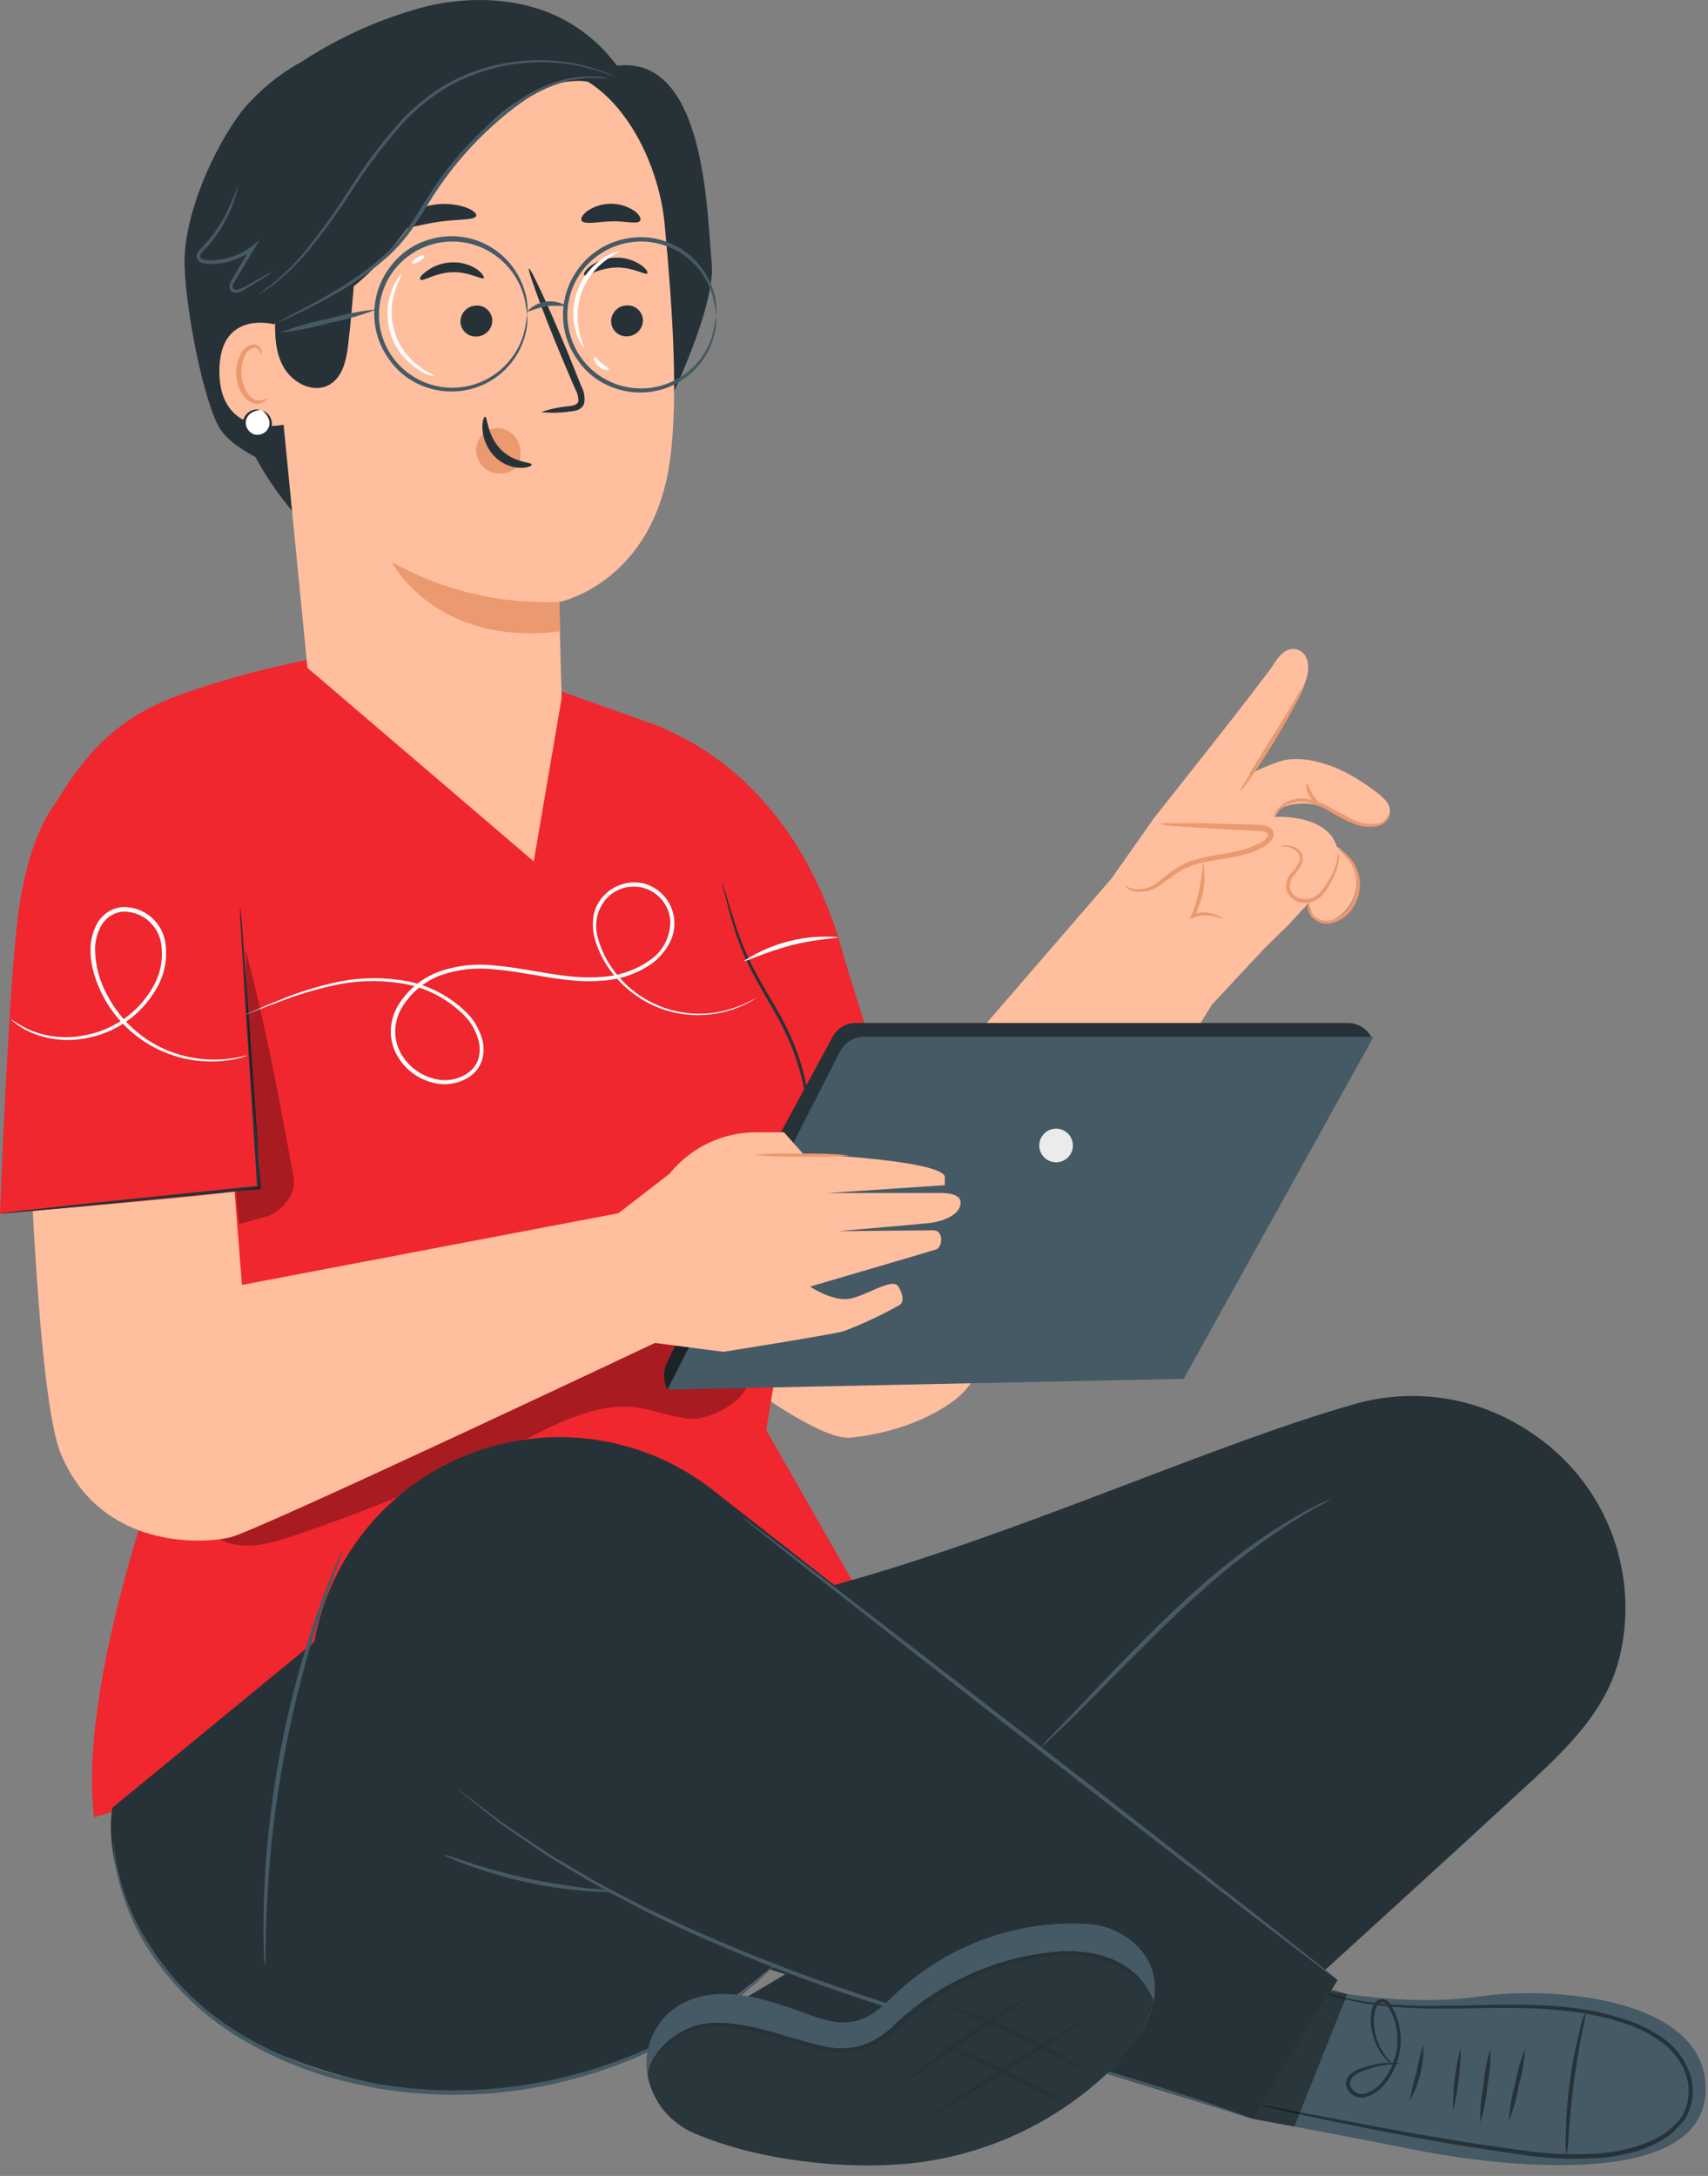 <svg width="106" height="135" viewBox="0 0 106 135" fill="none" xmlns="http://www.w3.org/2000/svg">
<rect x="0" y="0" width="106" height="135" fill="#808080" stroke="none"/>
<path d="M78.438 58.873L75.222 62.318C75.222 62.318 61.492 84.589 59.837 86.332C58.793 87.434 56.183 88.864 52.779 89.193C50.842 89.381 45.742 85.471 45.742 85.471L50.205 71.757L55.28 70.363L68.994 54.487L78.438 58.873Z" fill="#FFBE9D"/>
<path d="M75.864 61.593C77.007 60.219 79.952 57.39 79.952 57.39L81.189 56.054C81.245 56.162 81.29 56.276 81.325 56.393C81.377 56.619 81.487 56.827 81.643 56.998C81.823 57.123 82.037 57.191 82.256 57.191C82.476 57.191 82.69 57.123 82.87 56.998C83.261 56.775 83.587 56.453 83.817 56.066C84.047 55.679 84.173 55.239 84.183 54.788C84.192 54.338 84.085 53.892 83.871 53.496C83.658 53.099 83.345 52.765 82.964 52.525C82.892 52.282 82.775 52.055 82.619 51.856C81.575 50.504 79.095 50.682 79.095 50.682L79.466 50.16C79.466 50.16 81.147 49.115 83.951 50.885C84.367 51.157 84.868 51.266 85.36 51.193C85.511 51.176 85.657 51.126 85.787 51.047C85.917 50.967 86.028 50.861 86.112 50.734C86.519 50.04 86.138 49.57 84.405 48.437C82.671 47.304 80.625 46.787 79.325 47.273C78.716 47.481 78.123 47.732 77.55 48.025C77.55 48.025 80.609 43.091 80.792 42.767C81.314 41.843 81.34 40.831 80.755 40.423C80.38 40.157 79.712 40.105 79.075 41.165C78.516 42.078 71.625 50.744 71.625 50.744L68.801 54.759L75.864 61.593Z" fill="#FFBE9D"/>
<path d="M69.829 54.915C70.073 55.115 70.374 55.232 70.689 55.252C71.003 55.272 71.316 55.192 71.583 55.025C72.147 54.738 72.591 54.268 73.149 53.939C74.763 52.953 76.96 53.354 78.521 52.295C78.74 52.148 78.96 51.898 78.861 51.653C78.761 51.407 78.474 51.381 78.234 51.376L71.969 51.115" fill="#FFBE9D"/>
<path d="M71.969 51.115C72.193 51.074 72.421 51.059 72.648 51.073C73.082 51.073 73.692 51.073 74.491 51.073L77.221 51.146L78.01 51.172C78.332 51.136 78.656 51.226 78.913 51.423C78.983 51.503 79.027 51.602 79.039 51.707C79.051 51.813 79.031 51.919 78.981 52.013C78.897 52.164 78.781 52.294 78.641 52.394C78.385 52.566 78.112 52.711 77.827 52.827C76.668 53.271 75.514 53.292 74.538 53.537C74.074 53.644 73.629 53.82 73.217 54.059C72.841 54.279 72.518 54.581 72.173 54.785C71.931 54.998 71.645 55.155 71.336 55.245C71.026 55.336 70.701 55.357 70.382 55.307C69.923 55.187 69.793 54.931 69.808 54.931C69.993 55.046 70.196 55.128 70.409 55.171C70.702 55.193 70.997 55.154 71.275 55.056C71.553 54.958 71.807 54.804 72.022 54.602C72.356 54.323 72.704 54.062 73.066 53.819C73.497 53.56 73.965 53.37 74.454 53.255C75.499 52.984 76.626 52.947 77.691 52.53C77.952 52.428 78.2 52.299 78.433 52.143C78.641 51.997 78.756 51.783 78.652 51.689C78.547 51.595 78.265 51.559 77.999 51.548L77.211 51.512L74.481 51.36C73.703 51.313 73.076 51.266 72.643 51.23C72.414 51.222 72.188 51.184 71.969 51.115Z" fill="#EB996E"/>
<path d="M79.017 50.666C79.26 50.351 79.57 50.094 79.925 49.914C80.322 49.735 80.765 49.691 81.189 49.789C81.704 49.919 82.195 50.129 82.645 50.41C83.111 50.706 83.606 50.951 84.123 51.141C84.557 51.299 85.025 51.339 85.48 51.256C85.636 51.224 85.782 51.156 85.908 51.058C86.034 50.96 86.136 50.835 86.206 50.692C86.26 50.592 86.284 50.477 86.274 50.363C86.274 50.363 86.227 50.473 86.122 50.65C86.048 50.77 85.949 50.871 85.832 50.949C85.715 51.026 85.582 51.078 85.444 51.099C85.019 51.15 84.589 51.097 84.191 50.943C83.694 50.741 83.215 50.496 82.76 50.212C82.288 49.92 81.771 49.707 81.231 49.58C80.775 49.481 80.299 49.538 79.879 49.742C79.601 49.881 79.362 50.087 79.184 50.342C79.102 50.434 79.044 50.546 79.017 50.666Z" fill="#EB996E"/>
<path d="M80.99 42.407C80.761 42.718 80.555 43.047 80.374 43.389L78.96 45.774L77.503 48.145C77.28 48.458 77.086 48.792 76.924 49.142C77.196 48.863 77.436 48.555 77.639 48.223C78.051 47.638 78.594 46.813 79.153 45.884C79.711 44.955 80.197 44.088 80.521 43.456C80.715 43.125 80.873 42.773 80.99 42.407Z" fill="#EB996E"/>
<path d="M79.461 52.467C79.576 52.504 79.695 52.525 79.816 52.53C79.969 52.541 80.119 52.585 80.254 52.659C80.389 52.733 80.506 52.835 80.599 52.958C80.648 53.045 80.674 53.143 80.674 53.242C80.674 53.342 80.648 53.44 80.599 53.527C80.48 53.749 80.333 53.954 80.16 54.138C79.945 54.37 79.819 54.672 79.805 54.989C79.822 55.161 79.877 55.327 79.968 55.475C80.058 55.622 80.181 55.747 80.328 55.84C80.474 55.927 80.636 55.984 80.804 56.008C80.973 56.031 81.145 56.02 81.309 55.975C81.613 55.901 81.887 55.737 82.097 55.505C82.41 55.119 82.664 54.688 82.849 54.226C82.982 53.918 83.065 53.59 83.094 53.255C83.111 53.132 83.091 53.007 83.037 52.895C83.02 53.013 83.01 53.131 83.006 53.25C82.945 53.567 82.842 53.875 82.698 54.164C82.5 54.596 82.245 55 81.941 55.364C81.758 55.569 81.514 55.707 81.245 55.758C80.975 55.809 80.697 55.77 80.453 55.646C80.336 55.574 80.239 55.475 80.167 55.358C80.095 55.241 80.052 55.109 80.04 54.973C80.051 54.711 80.154 54.461 80.333 54.268C80.51 54.066 80.661 53.841 80.782 53.6C80.837 53.484 80.861 53.356 80.853 53.228C80.845 53.1 80.804 52.977 80.735 52.869C80.626 52.731 80.487 52.621 80.329 52.547C80.17 52.472 79.996 52.436 79.821 52.441C79.701 52.425 79.578 52.434 79.461 52.467Z" fill="#EB996E"/>
<path d="M81.319 55.777C81.319 55.777 81.22 55.855 81.178 56.069C81.152 56.224 81.162 56.382 81.208 56.532C81.254 56.682 81.335 56.818 81.445 56.931C81.613 57.092 81.82 57.206 82.046 57.263C82.273 57.32 82.51 57.317 82.734 57.254C83.273 57.093 83.731 56.733 84.013 56.247C84.297 55.776 84.43 55.229 84.394 54.681C84.355 54.232 84.198 53.802 83.94 53.433C83.77 53.187 83.556 52.974 83.308 52.806C83.131 52.691 83.021 52.655 83.011 52.665C83.314 52.912 83.582 53.2 83.804 53.522C84.028 53.874 84.157 54.279 84.18 54.696C84.209 55.204 84.082 55.709 83.815 56.142C83.564 56.581 83.158 56.911 82.677 57.066C82.486 57.125 82.283 57.135 82.088 57.094C81.892 57.053 81.71 56.962 81.559 56.831C81.461 56.737 81.383 56.622 81.333 56.495C81.282 56.368 81.26 56.232 81.267 56.095C81.278 55.886 81.34 55.782 81.319 55.777Z" fill="#EB996E"/>
<path d="M75.89 57.009C75.89 57.009 75.744 56.847 75.41 56.727C74.953 56.571 74.457 56.571 74 56.727L74.136 56.878C74.246 56.64 74.344 56.396 74.428 56.147C74.754 55.29 74.837 54.36 74.668 53.459C74.606 54.343 74.452 55.217 74.209 56.069C74.126 56.325 74.032 56.56 73.938 56.779L73.828 57.019L74.073 56.931C74.49 56.777 74.942 56.752 75.373 56.857C75.697 56.936 75.874 57.035 75.89 57.009Z" fill="#EB996E"/>
<path d="M81.116 48.63C81.058 48.63 81.032 49.095 81.356 49.549C81.68 50.003 82.123 50.133 82.139 50.071C82.155 50.008 81.815 49.805 81.544 49.408C81.272 49.011 81.189 48.62 81.116 48.63Z" fill="#EB996E"/>
<path d="M53.296 98.788L47.553 88.723L49.887 74.55C51.302 69.868 50.972 64.833 48.958 60.376L41.085 45.122L34.058 42.621L19.222 40.914C16.661 41.408 14.139 42.081 11.673 42.929C7.57 44.292 5.476 46.406 3.263 50.123L11.062 87.825C11.062 87.825 4.725 103.68 5.842 112.743L53.296 98.788Z" fill="#F0272E"/>
<path d="M39.78 44.725C39.78 44.725 49.005 46.766 52.367 59.342L56.506 72.759L48.937 73.224L39.78 44.725Z" fill="#F0272E"/>
<path d="M49.621 73.657C49.658 73.599 49.687 73.536 49.704 73.469C49.751 73.344 49.829 73.161 49.908 72.916C50.113 72.223 50.242 71.511 50.294 70.791C50.415 68.406 49.928 66.029 48.879 63.884C48.577 63.253 48.242 62.657 47.903 62.099C47.564 61.54 47.251 60.992 46.969 60.465C46.456 59.536 46.031 58.56 45.7 57.552C45.413 56.69 45.209 55.986 45.058 55.5C44.99 55.276 44.933 55.088 44.886 54.942C44.869 54.875 44.844 54.81 44.813 54.748C44.816 54.818 44.828 54.886 44.849 54.952L44.99 55.521C45.115 56.012 45.303 56.727 45.569 57.609C45.887 58.632 46.303 59.622 46.812 60.564C47.094 61.086 47.412 61.645 47.741 62.209C48.07 62.772 48.404 63.357 48.702 63.983C49.74 66.108 50.242 68.454 50.163 70.817C50.12 71.531 50.01 72.238 49.835 72.931C49.752 73.17 49.68 73.412 49.621 73.657Z" fill="#263238"/>
<path d="M47.386 72.237L51.678 64.317C51.816 64.059 52.023 63.844 52.275 63.694C52.527 63.544 52.815 63.466 53.108 63.467H83.658C83.954 63.466 84.245 63.547 84.499 63.7C84.753 63.852 84.96 64.071 85.099 64.333L54.82 84.693L41.425 86.228C41.287 85.957 41.215 85.657 41.215 85.353C41.215 85.049 41.287 84.75 41.425 84.479L47.386 72.237Z" fill="#263238"/>
<g opacity="0.3">
<path d="M15.082 90.342C20.449 88.003 26.614 87.663 31.662 84.698C33.589 83.56 35.316 82.088 37.269 81.013C39.221 79.937 41.639 79.358 43.721 80.183C45.804 81.007 47.376 84.129 46.3 86.092C45.888 87.136 43.915 88.118 42.792 88.019C41.67 87.919 40.615 87.465 39.498 87.319C37.107 87.016 34.8 88.201 32.649 89.277C27.997 91.599 23.192 93.599 18.267 95.264C17.118 95.651 15.907 96.027 14.706 95.849C13.505 95.672 12.325 94.763 12.247 93.552C12.148 92.028 13.683 90.952 15.082 90.342Z" fill="black"/>
</g>
<path d="M41.419 86.212L52.132 65.236C52.272 64.962 52.485 64.732 52.747 64.57C53.01 64.409 53.312 64.324 53.62 64.323H85.245L73.463 85.544L41.419 86.212Z" fill="#455A64"/>
<path d="M66.206 71.872C66.046 72.004 65.85 72.086 65.642 72.106C65.435 72.127 65.227 72.085 65.044 71.986C64.861 71.887 64.711 71.735 64.615 71.551C64.519 71.367 64.48 71.157 64.503 70.951C64.526 70.744 64.611 70.549 64.745 70.39C64.88 70.232 65.059 70.117 65.26 70.061C65.46 70.006 65.673 70.011 65.87 70.077C66.068 70.142 66.241 70.266 66.368 70.431C66.533 70.645 66.608 70.915 66.578 71.184C66.548 71.453 66.414 71.699 66.206 71.872Z" fill="#EBEBEB"/>
<path d="M38.381 75.27L41.56 72.811C42.206 72.011 43.022 71.365 43.95 70.921C44.878 70.478 45.893 70.248 46.922 70.248H48.655L49.84 71.579C49.84 71.579 58.323 71.95 58.636 72.994V73.333V73.532L51.375 74.017C51.375 74.017 57.55 74.017 57.921 74.017C58.292 74.017 59.644 73.913 59.618 74.638C59.592 75.234 58.887 75.683 57.822 75.86C57.383 75.923 52.032 76.382 52.032 76.382L57.921 76.33C58.584 76.33 58.501 77.374 58.104 77.515C57.796 77.619 50.273 79.822 50.273 79.822C50.273 79.822 51.542 80.673 52.575 80.595C53.609 80.517 55.384 79.191 55.755 79.822C56.125 80.454 56.047 80.82 55.828 80.966C54.71 81.592 53.548 82.137 52.351 82.594C51.542 82.814 44.901 83.868 44.901 83.868L39.394 83.158L38.381 75.27Z" fill="#FFBE9D"/>
<path d="M52.727 71.678C51.738 71.584 50.744 71.549 49.751 71.574C48.757 71.536 47.761 71.561 46.77 71.647C47.761 71.749 48.756 71.785 49.751 71.757C50.744 71.794 51.738 71.768 52.727 71.678Z" fill="#EB996E"/>
<path d="M38.381 75.27L15.019 79.718L12.675 50.342C12.675 50.342 8.974 45.122 5.638 48.74C2.302 52.357 1.159 58.069 1.373 60.225C1.587 62.381 2.01 85.941 3.774 90.19C6.233 96.126 12.54 95.807 14.304 95.374C16.069 94.941 41.195 83.059 41.195 83.059L38.381 75.27Z" fill="#FFBE9D"/>
<path d="M13.537 50.191C14.356 56.826 15.975 66.975 16.063 73.683C16.063 73.954 0 75.296 0 75.296C0 75.296 0.522 61.352 1.128 56.753C1.817 51.532 3.513 49.752 3.513 49.752L8.41 45.894L13.537 50.191Z" fill="#F0272E"/>
<path d="M0 75.27H0.324L1.258 75.197L4.688 74.884L16.079 73.772H16.183V73.667C16.183 73.464 16.157 73.239 16.142 73.02C15.818 68.4 15.521 64.218 15.306 61.164C15.192 59.666 15.098 58.444 15.03 57.578C14.993 57.166 14.967 56.842 14.946 56.602C14.941 56.487 14.925 56.374 14.899 56.262C14.892 56.375 14.892 56.489 14.899 56.602C14.899 56.847 14.899 57.171 14.946 57.583C14.998 58.45 15.066 59.671 15.155 61.175C15.353 64.229 15.625 68.41 15.922 73.031C15.922 73.255 15.954 73.48 15.969 73.683L16.063 73.568L4.683 74.743L1.258 75.124L0.329 75.239C0.219 75.24 0.109 75.251 0 75.27Z" fill="#263238"/>
<path d="M52.017 58.142C52.017 58.225 50.654 58.236 49.041 58.664C47.428 59.092 46.217 59.708 46.175 59.614C47.906 58.49 49.96 57.972 52.017 58.142Z" fill="white"/>
<path d="M15.317 65.492C15.212 65.538 15.104 65.576 14.993 65.607C14.678 65.695 14.357 65.759 14.033 65.8C12.259 66.018 10.465 65.602 8.969 64.626C7.472 63.649 6.368 62.176 5.852 60.465C5.688 59.94 5.61 59.391 5.622 58.841C5.627 58.257 5.791 57.684 6.098 57.186C6.263 56.927 6.486 56.71 6.75 56.551C7.014 56.393 7.31 56.298 7.617 56.273C8.219 56.258 8.809 56.452 9.284 56.822C9.76 57.192 10.093 57.716 10.227 58.303C10.44 59.383 10.232 60.504 9.647 61.436C9.182 62.217 8.552 62.888 7.802 63.402C7.053 63.917 6.2 64.263 5.304 64.417C4.1 64.651 2.853 64.495 1.744 63.973C1.449 63.826 1.17 63.651 0.908 63.451C0.815 63.386 0.73 63.309 0.658 63.221C1.019 63.467 1.398 63.687 1.791 63.879C2.888 64.349 4.104 64.471 5.273 64.229C6.138 64.071 6.958 63.729 7.679 63.225C8.4 62.721 9.003 62.069 9.449 61.31C9.984 60.434 10.17 59.389 9.971 58.382C9.85 57.858 9.553 57.392 9.131 57.059C8.709 56.727 8.185 56.549 7.648 56.555C7.383 56.576 7.126 56.658 6.898 56.795C6.67 56.932 6.476 57.119 6.332 57.343C6.055 57.8 5.905 58.322 5.899 58.857C5.906 59.889 6.178 60.903 6.687 61.801C7.52 63.363 8.883 64.578 10.53 65.226C11.643 65.655 12.84 65.819 14.027 65.706C14.889 65.617 15.312 65.45 15.317 65.492Z" fill="white"/>
<path d="M47.016 61.859C46.83 61.993 46.635 62.114 46.431 62.219C45.847 62.524 45.22 62.741 44.572 62.861C43.531 63.057 42.459 63.007 41.44 62.715C40.1 62.313 38.914 61.512 38.042 60.418C37.529 59.786 37.15 59.059 36.924 58.277C36.803 57.855 36.766 57.414 36.815 56.977C36.864 56.518 37.045 56.083 37.337 55.725C37.643 55.343 38.05 55.055 38.511 54.894C38.972 54.732 39.47 54.704 39.947 54.811C40.327 54.913 40.679 55.1 40.975 55.359C41.272 55.618 41.504 55.941 41.656 56.305C41.807 56.668 41.873 57.061 41.848 57.454C41.824 57.847 41.709 58.228 41.513 58.57C41.253 59.038 40.897 59.447 40.469 59.77C39.561 60.404 38.495 60.775 37.389 60.841C35.149 61.044 32.925 60.319 30.634 60.136C29.51 60.009 28.373 60.141 27.308 60.522C26.282 60.914 25.424 61.653 24.886 62.61C24.636 63.071 24.512 63.59 24.526 64.114C24.551 64.624 24.713 65.118 24.996 65.544C25.267 65.96 25.631 66.309 26.058 66.563C26.485 66.817 26.964 66.971 27.46 67.011C28.405 67.069 29.428 66.573 29.689 65.691C29.811 65.26 29.796 64.802 29.647 64.38C29.509 63.96 29.297 63.567 29.021 63.221C27.911 61.997 26.404 61.205 24.766 60.987C23.418 60.786 22.045 60.836 20.715 61.133C19.705 61.351 18.713 61.641 17.744 62C16.946 62.292 16.335 62.522 15.917 62.699L15.437 62.882C15.385 62.907 15.331 62.926 15.275 62.939C15.275 62.939 15.322 62.908 15.427 62.856L15.896 62.647C16.303 62.469 16.94 62.209 17.708 61.9C18.675 61.52 19.67 61.213 20.683 60.982C22.032 60.668 23.426 60.606 24.797 60.799C26.489 61.013 28.049 61.821 29.198 63.08C29.492 63.447 29.72 63.862 29.872 64.307C30.036 64.776 30.052 65.285 29.919 65.764C29.758 66.26 29.409 66.674 28.948 66.917C28.489 67.168 27.971 67.287 27.449 67.262C26.913 67.223 26.394 67.062 25.93 66.79C25.467 66.519 25.072 66.144 24.776 65.696C24.464 65.23 24.284 64.689 24.254 64.13C24.236 63.56 24.369 62.996 24.641 62.496C25.211 61.49 26.113 60.715 27.193 60.303C28.297 59.904 29.478 59.765 30.644 59.896C32.983 60.089 35.186 60.804 37.358 60.606C38.414 60.547 39.433 60.197 40.302 59.593C40.717 59.322 41.054 58.949 41.281 58.508C41.508 58.068 41.617 57.577 41.597 57.082C41.556 56.624 41.378 56.19 41.086 55.835C40.794 55.481 40.402 55.222 39.961 55.094C39.519 54.966 39.05 54.974 38.613 55.118C38.177 55.261 37.794 55.532 37.514 55.897C37.266 56.23 37.1 56.619 37.032 57.029C36.964 57.44 36.995 57.861 37.123 58.257C37.338 59.016 37.702 59.726 38.193 60.345C38.927 61.289 39.904 62.017 41.019 62.449C42.135 62.881 43.347 63.002 44.525 62.798C45.404 62.635 46.248 62.316 47.016 61.859Z" fill="white"/>
<g opacity="0.3">
<path d="M14.837 75.938C14.837 75.938 15.954 75.646 16.643 75.442C17.02 75.292 17.357 75.058 17.629 74.756C17.901 74.454 18.099 74.094 18.209 73.704C18.259 73.375 18.243 73.04 18.162 72.717C17.316 68.108 16.465 63.487 15.249 58.961C15.279 63.307 15.563 67.648 16.1 71.96C16.138 72.525 16.138 73.092 16.1 73.657L14.638 73.907L14.837 75.938Z" fill="black"/>
</g>
<path d="M82.014 123.434C82.014 123.434 87.192 124.557 91.818 123.862C96.151 123.21 105.856 123.862 105.856 129.605C105.856 135.974 92.909 134.397 87.861 133.39C82.812 132.382 77.78 131.463 77.78 131.463L82.014 123.434Z" fill="#455A64"/>
<path d="M93.64 131.599C93.924 130.883 94.132 130.14 94.261 129.38C94.472 128.64 94.602 127.878 94.647 127.109C94.357 127.824 94.147 128.568 94.021 129.328C93.812 130.069 93.685 130.831 93.64 131.599Z" fill="#263238"/>
<path d="M91.87 131.683C92.098 130.942 92.245 130.179 92.308 129.406C92.453 128.648 92.518 127.876 92.502 127.104C92.274 127.843 92.127 128.605 92.063 129.375C91.918 130.135 91.853 130.909 91.87 131.683Z" fill="#263238"/>
<path d="M90.168 131.014C90.488 129.706 90.649 128.363 90.648 127.016C90.322 128.323 90.16 129.667 90.168 131.014Z" fill="#263238"/>
<path d="M87.485 130.346C88.085 129.271 88.38 128.053 88.341 126.822C88.158 127.398 88.015 127.986 87.913 128.582C87.732 129.16 87.589 129.749 87.485 130.346Z" fill="#263238"/>
<path d="M86.931 128.018C86.708 127.973 86.48 127.959 86.253 127.976C85.632 127.994 85.018 128.114 84.436 128.331C84.232 128.4 84.042 128.502 83.872 128.634C83.772 128.707 83.69 128.801 83.629 128.909C83.569 129.017 83.533 129.137 83.522 129.26C83.535 129.397 83.576 129.53 83.644 129.65C83.712 129.77 83.804 129.874 83.915 129.955C84.027 130.036 84.154 130.092 84.289 130.12C84.424 130.148 84.563 130.147 84.697 130.116C85.248 129.965 85.727 129.623 86.049 129.151C86.585 128.456 86.891 127.612 86.925 126.736C86.96 125.859 86.721 124.994 86.242 124.259C86.143 124.141 86.007 124.06 85.856 124.029C85.779 124.019 85.701 124.025 85.627 124.049C85.552 124.072 85.485 124.112 85.428 124.165C85.242 124.352 85.128 124.597 85.104 124.859C85.046 125.291 85.069 125.73 85.172 126.154C85.317 126.765 85.618 127.327 86.044 127.788C86.162 127.909 86.29 128.021 86.425 128.122C86.47 128.162 86.521 128.194 86.576 128.216C86.576 128.216 86.394 128.054 86.117 127.725C85.735 127.259 85.47 126.708 85.344 126.118C85.256 125.714 85.243 125.298 85.308 124.891C85.33 124.679 85.422 124.481 85.569 124.327C85.606 124.292 85.651 124.266 85.7 124.251C85.748 124.236 85.8 124.232 85.85 124.241C85.901 124.249 85.949 124.268 85.99 124.298C86.032 124.327 86.066 124.366 86.091 124.41C86.388 124.861 86.588 125.369 86.677 125.901C86.767 126.433 86.745 126.978 86.613 127.501C86.483 128.047 86.24 128.559 85.898 129.004C85.612 129.43 85.188 129.744 84.697 129.892C84.595 129.917 84.489 129.92 84.385 129.902C84.281 129.883 84.183 129.843 84.096 129.784C84.009 129.725 83.935 129.648 83.879 129.559C83.824 129.47 83.787 129.37 83.773 129.265C83.779 129.17 83.807 129.077 83.853 128.993C83.898 128.91 83.962 128.837 84.039 128.78C84.197 128.657 84.373 128.56 84.561 128.493C85.125 128.27 85.717 128.127 86.321 128.07C86.67 128.033 86.931 128.039 86.931 128.018Z" fill="#263238"/>
<path d="M78.291 130.618L78.422 130.659L78.814 130.753L80.312 131.098C81.622 131.385 83.512 131.787 85.866 132.241C88.221 132.695 91.035 133.207 94.188 133.64C95.839 133.908 97.515 133.991 99.184 133.886C100.071 133.829 100.948 133.662 101.794 133.39C102.228 133.241 102.647 133.054 103.047 132.831C103.468 132.604 103.843 132.301 104.154 131.938C104.328 131.787 104.479 131.611 104.603 131.416C104.845 130.998 104.994 130.533 105.04 130.051C105.086 129.57 105.028 129.085 104.869 128.629C104.556 127.749 103.976 126.989 103.209 126.457C102.488 125.946 101.692 125.551 100.849 125.287C100.437 125.173 100.035 125.032 99.622 124.938C99.21 124.844 98.808 124.745 98.406 124.687C95.159 124.165 92.209 124.437 89.756 124.437C88.524 124.463 87.412 124.437 86.441 124.369C85.609 124.311 84.781 124.207 83.961 124.055L83.068 123.867L82.426 123.685L82.029 123.575C81.984 123.558 81.937 123.548 81.888 123.544L82.019 123.596L82.41 123.732L83.047 123.941L83.94 124.149C84.762 124.319 85.594 124.438 86.43 124.504C87.406 124.577 88.518 124.624 89.756 124.614C92.215 124.614 95.164 124.395 98.364 124.917C98.766 124.974 99.163 125.084 99.57 125.162C99.977 125.24 100.364 125.397 100.771 125.512C101.59 125.771 102.363 126.156 103.063 126.655C103.785 127.157 104.333 127.873 104.629 128.702C104.776 129.125 104.83 129.574 104.789 130.02C104.748 130.466 104.611 130.897 104.389 131.286C104.276 131.466 104.139 131.629 103.981 131.771C103.684 132.103 103.33 132.38 102.937 132.591C102.55 132.8 102.144 132.974 101.726 133.113C100.896 133.383 100.035 133.548 99.163 133.604C97.51 133.71 95.85 133.633 94.214 133.374C91.082 132.956 88.257 132.46 85.898 132.027C83.538 131.594 81.643 131.218 80.333 130.983L78.824 130.685L78.427 130.612C78.382 130.607 78.336 130.609 78.291 130.618Z" fill="#263238"/>
<path d="M97.231 133.682C97.306 133.245 97.347 132.804 97.357 132.361C97.414 131.547 97.513 130.419 97.675 129.182C97.837 127.945 98.046 126.833 98.197 126.05C98.304 125.619 98.38 125.181 98.427 124.739C98.245 125.147 98.11 125.575 98.025 126.013C97.766 127.045 97.566 128.091 97.424 129.145C97.282 130.207 97.198 131.275 97.174 132.346C97.139 132.792 97.158 133.241 97.231 133.682Z" fill="#263238"/>
<g opacity="0.4">
<path d="M83.611 123.711L80.328 131.933L77.78 131.458L82.656 123.434L83.611 123.711Z" fill="black"/>
</g>
<path d="M6.969 112.158L19.498 101.874C20.191 98.07 22.28 94.663 25.357 92.322C28.434 89.981 32.275 88.876 36.126 89.224C39.21 89.505 42.139 90.707 44.531 92.675L51.771 98.339C63.048 95.264 75.352 89.564 84.138 87.089C85.923 86.59 87.793 86.477 89.625 86.757C91.457 87.037 93.208 87.704 94.762 88.713L94.929 88.822C97.179 90.278 98.925 92.394 99.929 94.879C100.932 97.364 101.144 100.099 100.536 102.709C99.748 106.107 97.226 108.504 94.658 110.863C90.132 115.04 82.228 122.228 82.228 122.228L83.011 122.844L77.79 131.458L67.01 128.138C59.701 127.094 44.337 125.094 44.337 125.094L48.738 122.484L47.731 122.171C39.378 129.307 29.109 132.612 16.408 127.057C10.154 124.144 6.244 117.091 6.969 112.158Z" fill="#263238"/>
<path d="M28.41 111.009C28.41 111.009 28.441 111.046 28.509 111.103L28.828 111.364L30.054 112.341L30.942 113.045C31.265 113.301 31.652 113.541 32.043 113.818L33.322 114.695C33.552 114.852 33.782 115.014 34.027 115.17L34.789 115.635C35.833 116.256 36.966 116.971 38.245 117.619C38.882 117.953 39.529 118.313 40.213 118.663L42.338 119.67C45.272 121.007 48.55 122.348 52.069 123.549C59.101 125.971 65.606 127.725 70.262 129.125C71.427 129.469 72.481 129.793 73.395 130.085C74.308 130.377 75.118 130.607 75.76 130.832L77.253 131.317L77.639 131.437C77.682 131.454 77.728 131.465 77.775 131.468C77.775 131.468 77.733 131.469 77.649 131.411L77.268 131.27L75.791 130.748C75.149 130.513 74.361 130.252 73.442 129.955C72.523 129.657 71.474 129.318 70.309 128.963C65.663 127.506 59.169 125.736 52.147 123.319C48.634 122.124 45.361 120.787 42.427 119.467L40.302 118.47C39.618 118.135 38.971 117.78 38.334 117.452C37.055 116.815 35.927 116.11 34.878 115.499C34.612 115.342 34.356 115.196 34.111 115.045C33.865 114.893 33.636 114.732 33.406 114.58L32.116 113.708C31.714 113.432 31.328 113.186 30.999 112.951L30.101 112.268C29.579 111.866 29.146 111.552 28.848 111.323L28.52 111.083C28.462 111.03 28.415 111.004 28.41 111.009Z" fill="#455A64"/>
<path d="M27.475 115.045C27.593 115.132 27.723 115.2 27.862 115.249C28.117 115.369 28.499 115.52 28.968 115.697C30.2 116.148 31.461 116.513 32.743 116.789C34.026 117.067 35.327 117.252 36.637 117.342C37.159 117.378 37.546 117.394 37.828 117.389C37.972 117.405 38.119 117.396 38.261 117.363C37.729 117.269 37.192 117.205 36.653 117.17C35.656 117.06 34.288 116.867 32.795 116.548C31.302 116.23 29.976 115.838 29.026 115.53C28.518 115.342 28 115.18 27.475 115.045Z" fill="#455A64"/>
<path d="M46.06 94.121C46.013 94.173 54.256 100.652 64.462 108.582C74.668 116.512 82.974 122.902 83.016 122.844C83.058 122.787 74.82 116.319 64.614 108.383C54.408 100.448 46.102 94.069 46.06 94.121Z" fill="#455A64"/>
<path d="M16.455 121.91C16.471 121.82 16.48 121.729 16.481 121.638C16.481 121.43 16.481 121.179 16.481 120.871C16.481 120.203 16.518 119.242 16.575 118.052C16.872 111.846 18.021 105.71 19.989 99.817C20.365 98.689 20.689 97.781 20.924 97.154C21.028 96.867 21.112 96.632 21.185 96.434C21.216 96.349 21.241 96.262 21.258 96.173C21.258 96.173 21.206 96.251 21.133 96.413C21.059 96.575 20.945 96.836 20.825 97.118C20.558 97.729 20.208 98.632 19.806 99.728C18.766 102.679 17.953 105.705 17.374 108.78C16.802 111.841 16.467 114.94 16.371 118.052C16.34 119.247 16.34 120.213 16.371 120.881C16.371 121.188 16.382 121.443 16.403 121.649C16.408 121.738 16.425 121.826 16.455 121.91Z" fill="#455A64"/>
<path d="M48.206 121.779C48.206 121.779 48.164 121.779 48.102 121.858L47.804 122.108C47.543 122.327 47.183 122.672 46.681 123.079C43.169 125.95 39.037 127.965 34.612 128.963C34.241 129.062 33.865 129.125 33.479 129.192C33.093 129.26 32.706 129.333 32.315 129.396C31.521 129.479 30.717 129.61 29.892 129.631C28.186 129.744 26.473 129.693 24.776 129.479L23.482 129.302L22.218 129.041C21.394 128.869 20.58 128.651 19.78 128.388C18.265 127.899 16.805 127.255 15.421 126.467C13.062 125.152 11.04 123.305 9.517 121.075C8.493 119.571 7.756 117.891 7.34 116.12C7.229 115.638 7.143 115.15 7.084 114.659C7.084 114.502 7.048 114.377 7.037 114.272C7.041 114.229 7.041 114.185 7.037 114.142C7.031 114.187 7.031 114.232 7.037 114.277C7.037 114.377 7.037 114.507 7.037 114.664C7.073 115.16 7.141 115.654 7.241 116.141C7.624 117.941 8.345 119.652 9.366 121.184C10.888 123.459 12.923 125.346 15.306 126.692C16.702 127.493 18.177 128.147 19.707 128.644C20.513 128.913 21.334 129.134 22.166 129.307L23.445 129.573L24.756 129.756C26.468 129.968 28.197 130.017 29.919 129.902C30.754 129.902 31.563 129.741 32.362 129.657C32.758 129.594 33.15 129.516 33.536 129.448C33.921 129.387 34.303 129.307 34.68 129.208C37.33 128.595 39.881 127.614 42.26 126.295C43.859 125.401 45.366 124.352 46.76 123.163C47.251 122.74 47.605 122.38 47.851 122.15L48.128 121.878C48.158 121.849 48.184 121.815 48.206 121.779Z" fill="#455A64"/>
<path d="M82.578 92.999C82.324 93.179 82.057 93.34 81.779 93.479C81.257 93.766 80.505 94.22 79.607 94.805C78.709 95.39 77.675 96.136 76.564 97.019C75.451 97.901 74.287 98.94 73.097 100.062C70.722 102.323 68.675 104.479 67.146 105.993C66.384 106.75 65.757 107.36 65.313 107.768C65.097 107.991 64.863 108.197 64.614 108.384C64.805 108.138 65.014 107.908 65.24 107.694L67.005 105.857C68.498 104.291 70.523 102.129 72.909 99.864C74.105 98.736 75.29 97.708 76.412 96.825C77.402 96.043 78.434 95.314 79.503 94.643C80.421 94.074 81.184 93.646 81.727 93.385C82.001 93.236 82.285 93.107 82.578 92.999Z" fill="#455A64"/>
<path d="M42.291 124.327C44.463 123.168 46.901 123.852 48.978 124.551C50.362 125.016 51.797 125.757 53.202 125.361C54.246 125.073 54.972 124.254 55.749 123.539C57.324 122.098 59.17 120.986 61.18 120.269C63.19 119.551 65.323 119.243 67.454 119.362C68.671 119.418 69.82 119.94 70.664 120.819C72.799 123.126 71.186 126.133 69.286 128.075C65.877 131.526 61.382 133.695 56.559 134.214C52.586 134.632 47.125 134.084 43.095 132.356C40.61 131.312 39.336 128.362 40.641 125.997C41.016 125.291 41.59 124.71 42.291 124.327Z" fill="#455A64"/>
<g opacity="0.4">
<path d="M42.296 126.175C44.468 125.016 46.906 125.7 48.984 126.399C50.367 126.869 51.803 127.605 53.207 127.209C54.225 126.927 54.977 126.102 55.755 125.387C57.328 123.944 59.174 122.832 61.184 122.115C63.195 121.397 65.328 121.09 67.459 121.21C68.676 121.263 69.826 121.783 70.67 122.662C71.103 123.115 71.412 123.672 71.567 124.28C71.157 125.722 70.372 127.03 69.291 128.07C65.882 131.521 61.387 133.69 56.564 134.209C52.591 134.627 47.13 134.079 43.1 132.351C42.387 132.048 41.756 131.581 41.258 130.988C40.76 130.394 40.409 129.691 40.234 128.937C40.364 128.359 40.614 127.815 40.97 127.342C41.325 126.868 41.778 126.476 42.296 126.191V126.175Z" fill="black"/>
</g>
<path d="M40.234 128.921C40.33 128.465 40.507 128.03 40.756 127.637C41.066 127.185 41.462 126.798 41.92 126.499C42.516 126.092 43.199 125.831 43.915 125.737C45.528 125.543 47.397 126.222 49.474 126.781C50.519 127.052 51.62 127.47 52.847 127.303C53.46 127.224 54.05 127.02 54.58 126.702C55.108 126.371 55.608 125.995 56.073 125.58C58.523 123.29 61.625 121.818 64.948 121.367C65.814 121.244 66.692 121.244 67.558 121.367C68.274 121.47 68.963 121.71 69.589 122.072C70.058 122.351 70.479 122.704 70.837 123.116C71.124 123.487 71.392 123.872 71.641 124.27C71.467 123.826 71.225 123.413 70.925 123.043C70.58 122.611 70.168 122.237 69.704 121.936C69.065 121.544 68.356 121.281 67.616 121.163C66.724 121.03 65.818 121.03 64.927 121.163C63.903 121.284 62.894 121.508 61.915 121.832C60.828 122.186 59.779 122.648 58.783 123.21C58.253 123.501 57.745 123.831 57.263 124.196C56.783 124.572 56.324 124.99 55.854 125.397C55.403 125.801 54.919 126.166 54.408 126.488C53.911 126.787 53.359 126.981 52.784 127.057C51.646 127.209 50.555 126.817 49.516 126.535C47.428 126.013 45.549 125.319 43.862 125.538C43.211 125.632 42.586 125.863 42.03 126.216C41.474 126.569 40.999 127.035 40.636 127.585C40.444 127.885 40.308 128.217 40.234 128.566C40.22 128.684 40.22 128.803 40.234 128.921Z" fill="#263238"/>
<path d="M40.234 128.921C40.33 128.465 40.507 128.03 40.756 127.637C41.066 127.185 41.462 126.798 41.92 126.499C42.516 126.092 43.199 125.831 43.915 125.737C45.528 125.543 47.397 126.222 49.474 126.781C50.519 127.052 51.62 127.47 52.847 127.303C53.46 127.224 54.05 127.02 54.58 126.702C55.108 126.371 55.608 125.995 56.073 125.58C58.523 123.29 61.625 121.818 64.948 121.367C65.814 121.244 66.692 121.244 67.558 121.367C68.274 121.47 68.963 121.71 69.589 122.072C70.058 122.351 70.479 122.704 70.837 123.116C71.124 123.487 71.392 123.872 71.641 124.27C71.467 123.826 71.225 123.413 70.925 123.043C70.58 122.611 70.168 122.237 69.704 121.936C69.065 121.544 68.356 121.281 67.616 121.163C66.724 121.03 65.818 121.03 64.927 121.163C63.903 121.284 62.894 121.508 61.915 121.832C60.828 122.186 59.779 122.648 58.783 123.21C58.253 123.501 57.745 123.831 57.263 124.196C56.783 124.572 56.324 124.99 55.854 125.397C55.403 125.801 54.919 126.166 54.408 126.488C53.911 126.787 53.359 126.981 52.784 127.057C51.646 127.209 50.555 126.817 49.516 126.535C47.428 126.013 45.549 125.319 43.862 125.538C43.211 125.632 42.586 125.863 42.03 126.216C41.474 126.569 40.999 127.035 40.636 127.585C40.444 127.885 40.308 128.217 40.234 128.566C40.22 128.684 40.22 128.803 40.234 128.921Z" fill="#263238"/>
<path d="M67.172 128.399C66.828 128.1 66.451 127.841 66.049 127.626C65.115 127.066 64.154 126.554 63.168 126.091C62.184 125.628 61.177 125.217 60.15 124.859C59.734 124.682 59.298 124.56 58.85 124.494C59.242 124.716 59.652 124.901 60.077 125.047C60.845 125.371 61.899 125.82 63.048 126.358C64.196 126.895 65.209 127.402 65.945 127.809C66.333 128.046 66.744 128.244 67.172 128.399Z" fill="#263238"/>
<path d="M66.425 130.571C65.057 129.747 63.64 129.008 62.181 128.357C60.766 127.619 59.307 126.968 57.812 126.41C59.181 127.231 60.599 127.97 62.056 128.623C63.471 129.362 64.93 130.012 66.425 130.571Z" fill="#263238"/>
<path d="M57.425 131.516C57.467 131.583 59.785 130.2 62.593 128.43C65.402 126.66 67.652 125.167 67.61 125.1C67.569 125.032 65.251 126.41 62.437 128.185C59.623 129.96 57.383 131.442 57.425 131.516Z" fill="#263238"/>
<path d="M56.131 129.26C56.532 129.045 56.911 128.791 57.263 128.503C57.942 128.013 58.882 127.334 59.931 126.603C60.98 125.872 61.951 125.235 62.651 124.771C63.044 124.542 63.413 124.275 63.752 123.972C63.327 124.133 62.92 124.341 62.541 124.593C61.81 125.016 60.824 125.637 59.769 126.363C58.715 127.089 57.785 127.804 57.159 128.336C56.78 128.602 56.435 128.912 56.131 129.26Z" fill="#263238"/>
<path d="M39.749 6.981C39.362 5.733 38.731 4.575 37.892 3.574C37.053 2.572 36.023 1.748 34.862 1.15C32.315 -0.15 29.276 -0.26 26.51 0.382C23.731 1.103 21.089 2.274 18.689 3.849C17.28 4.624 16.029 5.659 15.004 6.897C13.244 9.241 11.553 13.063 11.459 15.992C11.386 18.356 12.456 24.25 13.521 26.37C13.897 27.122 14.779 27.79 15.844 28.348C16.984 30.445 18.489 32.323 20.287 33.893C20.788 32.292 21.291 30.689 21.796 29.084L39.749 6.981Z" fill="#263238"/>
<path d="M38.303 4.078L33.604 3.379C36.324 9.367 37.41 23.217 39.049 29.591C40.699 27.054 44.468 19.348 44.17 16.336C43.873 13.324 43.826 3.405 38.303 4.078Z" fill="#263238"/>
<path d="M16.502 14.812C16.536 13.108 17.116 11.461 18.156 10.111C19.197 8.762 20.642 7.782 22.281 7.315L32.931 4.272C37.551 3.64 40.814 9.252 41.247 13.898C41.733 19.061 42.098 24.511 41.602 28.39C40.61 36.184 34.695 37.354 34.695 37.354C34.695 37.354 34.8 41.045 34.857 43.31L33.124 53.443L19.081 41.436L16.471 14.869C16.455 14.765 16.491 14.979 16.502 14.812Z" fill="#FFBE9D"/>
<path d="M39.9 19.818C39.913 20.079 39.823 20.335 39.649 20.53C39.475 20.726 39.232 20.845 38.971 20.862C38.845 20.876 38.718 20.864 38.597 20.828C38.475 20.791 38.363 20.731 38.265 20.65C38.168 20.569 38.088 20.47 38.03 20.357C37.971 20.245 37.937 20.122 37.927 19.996C37.913 19.735 38.001 19.479 38.174 19.284C38.347 19.088 38.59 18.969 38.851 18.952C38.977 18.938 39.105 18.95 39.226 18.986C39.347 19.022 39.46 19.083 39.558 19.164C39.656 19.244 39.737 19.344 39.795 19.456C39.854 19.569 39.89 19.692 39.9 19.818Z" fill="#263238"/>
<path d="M40.172 16.963C40.051 17.093 39.279 16.561 38.209 16.597C37.138 16.634 36.371 17.192 36.251 17.062C36.194 17.01 36.308 16.77 36.642 16.508C37.099 16.178 37.645 15.995 38.209 15.986C38.766 15.967 39.315 16.126 39.775 16.441C40.109 16.67 40.229 16.9 40.172 16.963Z" fill="#263238"/>
<path d="M30.55 19.829C30.564 20.09 30.475 20.346 30.301 20.542C30.127 20.738 29.882 20.857 29.621 20.873C29.495 20.886 29.368 20.875 29.247 20.838C29.125 20.802 29.013 20.741 28.916 20.66C28.818 20.579 28.738 20.48 28.68 20.368C28.622 20.255 28.587 20.132 28.577 20.006C28.564 19.746 28.653 19.491 28.826 19.296C28.999 19.101 29.241 18.981 29.501 18.962C29.627 18.948 29.755 18.96 29.876 18.996C29.998 19.033 30.111 19.093 30.208 19.174C30.306 19.255 30.387 19.354 30.445 19.467C30.504 19.579 30.54 19.702 30.55 19.829Z" fill="#263238"/>
<path d="M30.028 17.25C29.908 17.385 29.136 16.853 28.065 16.889C26.995 16.926 26.228 17.485 26.108 17.354C25.988 17.224 26.165 17.062 26.504 16.801C26.96 16.469 27.507 16.287 28.07 16.279C28.628 16.259 29.177 16.418 29.637 16.733C29.939 16.962 30.059 17.192 30.028 17.25Z" fill="#263238"/>
<path d="M33.589 25.566C34.147 25.373 34.728 25.251 35.316 25.201C35.593 25.164 35.839 25.101 35.891 24.913C35.904 24.631 35.831 24.35 35.682 24.109L34.81 22.052C33.594 19.119 32.722 16.707 32.826 16.66C32.931 16.613 34.022 18.946 35.238 21.88L36.079 23.968C36.257 24.295 36.318 24.673 36.251 25.039C36.214 25.136 36.156 25.224 36.08 25.296C36.004 25.367 35.912 25.42 35.812 25.451C35.663 25.497 35.509 25.523 35.353 25.529C34.769 25.618 34.176 25.631 33.589 25.566Z" fill="#263238"/>
<path d="M24.322 34.879C24.322 34.879 27 40.136 34.763 39.17L34.716 37.343C31.09 37.5 27.492 36.647 24.322 34.879Z" fill="#EB996E"/>
<path d="M29.553 13.392C29.459 13.684 28.384 13.58 27.136 13.773C25.888 13.966 24.876 14.337 24.703 14.081C24.625 13.956 24.792 13.679 25.194 13.381C25.73 13.018 26.341 12.783 26.982 12.692C27.622 12.602 28.275 12.659 28.89 12.859C29.36 13.032 29.595 13.246 29.553 13.392Z" fill="#263238"/>
<path d="M39.728 13.695C39.545 13.945 38.804 13.695 37.916 13.731C37.029 13.768 36.282 13.945 36.1 13.695C36.021 13.575 36.131 13.329 36.455 13.089C36.886 12.797 37.395 12.641 37.916 12.641C38.437 12.641 38.946 12.797 39.378 13.089C39.697 13.329 39.806 13.575 39.728 13.695Z" fill="#263238"/>
<path d="M38.94 6.861C38.649 6.299 38.208 5.83 37.666 5.504C37.124 5.179 36.502 5.01 35.87 5.018C34.601 5.049 33.368 5.446 32.32 6.161C27.773 8.965 25.585 15.485 21.096 18.377C19.994 19.087 18.517 18.508 17.588 19.421C16.659 20.335 16.079 21.802 16.638 22.992C15.965 22.204 15.406 21.326 14.977 20.382C14.77 19.903 14.666 19.386 14.673 18.864C14.68 18.342 14.798 17.827 15.019 17.354C15.395 16.66 16.063 16.117 16.251 15.344C16.398 14.666 16.11 13.966 16.121 13.256C16.179 12.548 16.403 11.863 16.773 11.257C18.475 8.041 20.851 5.112 23.972 3.243C26.005 1.989 28.34 1.312 30.728 1.285C33.126 1.275 35.449 2.121 37.279 3.671C38.324 4.595 39.43 5.551 38.94 6.856" fill="#263238"/>
<path d="M17.724 20.392C17.635 20.173 13.547 18.826 13.615 23.133C13.683 27.31 17.875 26.37 17.88 26.265C17.885 26.161 17.724 20.392 17.724 20.392Z" fill="#FFBE9D"/>
<path d="M16.565 24.689C16.565 24.689 16.491 24.741 16.366 24.804C16.198 24.869 16.012 24.869 15.844 24.804C15.4 24.647 15.014 23.958 14.983 23.201C14.963 22.844 15.025 22.486 15.165 22.157C15.2 22.027 15.265 21.907 15.356 21.808C15.447 21.709 15.561 21.633 15.688 21.588C15.77 21.564 15.859 21.57 15.938 21.604C16.017 21.638 16.082 21.699 16.121 21.776C16.178 21.896 16.152 21.98 16.173 21.985C16.194 21.99 16.262 21.912 16.225 21.739C16.202 21.637 16.143 21.546 16.058 21.483C16.001 21.44 15.935 21.408 15.865 21.391C15.795 21.374 15.722 21.372 15.651 21.384C15.476 21.423 15.314 21.507 15.18 21.626C15.047 21.746 14.946 21.898 14.889 22.068C14.716 22.433 14.638 22.835 14.659 23.238C14.701 24.078 15.145 24.861 15.755 25.023C15.868 25.052 15.986 25.055 16.101 25.034C16.215 25.012 16.324 24.966 16.418 24.898C16.554 24.793 16.575 24.699 16.565 24.689Z" fill="#EB996E"/>
<path d="M16.001 18.294C16.088 18.252 16.172 18.203 16.251 18.148C16.408 18.038 16.648 17.897 16.935 17.683C17.741 17.057 18.478 16.346 19.133 15.563C20.087 14.396 20.974 13.176 21.79 11.909C22.776 10.357 23.889 8.889 25.116 7.519C25.773 6.834 26.503 6.223 27.293 5.697C28.034 5.213 28.832 4.823 29.668 4.533C31.084 4.035 32.58 3.809 34.079 3.864C35.092 3.905 36.094 4.081 37.06 4.386C37.405 4.48 37.666 4.59 37.843 4.653C37.933 4.69 38.025 4.719 38.12 4.741L37.859 4.616C37.605 4.503 37.346 4.403 37.081 4.319C36.114 3.99 35.105 3.8 34.084 3.755C32.567 3.671 31.048 3.88 29.61 4.371C28.759 4.658 27.947 5.051 27.193 5.54C26.39 6.071 25.648 6.689 24.98 7.383C23.743 8.76 22.627 10.241 21.644 11.81C20.84 13.074 19.969 14.294 19.034 15.464C18.394 16.248 17.679 16.966 16.899 17.61C16.617 17.834 16.377 17.986 16.23 18.132C16.148 18.178 16.072 18.232 16.001 18.294Z" fill="#455A64"/>
<path d="M16.11 25.446C15.955 25.421 15.796 25.441 15.652 25.503C15.508 25.565 15.385 25.667 15.297 25.797C15.208 25.927 15.159 26.079 15.154 26.236C15.15 26.393 15.19 26.548 15.27 26.683C15.351 26.817 15.468 26.926 15.608 26.997C15.748 27.067 15.906 27.097 16.062 27.081C16.218 27.065 16.367 27.005 16.49 26.908C16.613 26.81 16.706 26.68 16.758 26.532C16.822 26.332 16.811 26.116 16.728 25.924C16.644 25.732 16.493 25.577 16.304 25.488" fill="white"/>
<path d="M16.304 25.498C16.487 25.638 16.624 25.831 16.695 26.051C16.729 26.164 16.733 26.283 16.709 26.398C16.684 26.513 16.631 26.62 16.554 26.709C16.46 26.817 16.339 26.897 16.202 26.941C16.066 26.984 15.92 26.989 15.781 26.954C15.647 26.909 15.527 26.827 15.436 26.718C15.344 26.61 15.283 26.479 15.259 26.338C15.242 26.222 15.254 26.102 15.294 25.991C15.334 25.88 15.401 25.78 15.489 25.702C15.666 25.553 15.885 25.464 16.116 25.446C16.116 25.446 16.048 25.404 15.917 25.404C15.726 25.41 15.542 25.48 15.395 25.602C15.281 25.691 15.192 25.808 15.137 25.942C15.082 26.076 15.063 26.221 15.082 26.365C15.098 26.545 15.168 26.716 15.282 26.855C15.397 26.994 15.552 27.096 15.725 27.145C15.899 27.195 16.084 27.191 16.255 27.134C16.426 27.076 16.576 26.968 16.685 26.824C16.777 26.712 16.839 26.578 16.864 26.436C16.888 26.293 16.875 26.146 16.826 26.01C16.766 25.83 16.648 25.676 16.491 25.571C16.382 25.498 16.309 25.488 16.304 25.498Z" fill="#263238"/>
<path d="M17.087 19.448C17.05 20.591 17.034 21.797 17.609 22.794C18.183 23.791 19.514 24.449 20.49 23.838C21.284 23.352 21.498 22.308 21.608 21.379C21.931 18.706 22.036 16.012 22.375 13.34L17.087 19.448Z" fill="#263238"/>
<path d="M37.859 4.893C37.859 4.893 37.488 4.835 36.815 4.83C35.868 4.845 34.934 5.044 34.064 5.415C33.463 5.669 32.891 5.985 32.356 6.36C31.745 6.795 31.161 7.268 30.608 7.775C29.325 8.924 28.188 10.224 27.22 11.648C26.698 12.405 26.259 13.188 25.768 13.914C25.308 14.62 24.765 15.269 24.15 15.845C23.092 16.794 21.929 17.619 20.683 18.304C19.64 18.905 18.747 19.322 18.141 19.615L17.436 19.938C17.356 19.983 17.27 20.017 17.181 20.038C17.255 19.984 17.333 19.937 17.416 19.897L18.099 19.531C18.695 19.218 19.566 18.774 20.6 18.163C21.822 17.466 22.962 16.635 23.998 15.684C24.594 15.115 25.12 14.477 25.565 13.783C26.045 13.068 26.494 12.285 27.006 11.518C27.988 10.078 29.145 8.766 30.451 7.613C31.013 7.103 31.608 6.63 32.231 6.198C32.779 5.822 33.367 5.508 33.985 5.264C34.878 4.894 35.839 4.716 36.804 4.742C37.064 4.75 37.322 4.778 37.577 4.825C37.673 4.838 37.767 4.861 37.859 4.893Z" fill="#455A64"/>
<path d="M16.899 16.869C16.786 16.968 16.664 17.055 16.533 17.13L15.489 17.782L15.139 17.996C15.001 18.08 14.846 18.135 14.685 18.158C14.586 18.174 14.484 18.154 14.398 18.101C14.352 18.071 14.313 18.031 14.285 17.984C14.257 17.937 14.24 17.884 14.236 17.829C14.242 17.641 14.306 17.458 14.419 17.307L15.588 15.303L15.761 15.454C15.363 15.764 14.914 16.002 14.435 16.159C13.956 16.32 13.452 16.394 12.947 16.378C12.818 16.381 12.689 16.363 12.566 16.326C12.494 16.307 12.427 16.273 12.369 16.226C12.312 16.179 12.265 16.121 12.232 16.054C12.206 15.984 12.197 15.908 12.207 15.833C12.217 15.759 12.245 15.688 12.289 15.626C12.358 15.531 12.434 15.442 12.519 15.36C13.057 14.812 13.519 14.194 13.892 13.522C14.221 12.894 14.505 12.243 14.743 11.575C14.73 11.767 14.692 11.957 14.628 12.139C14.483 12.645 14.285 13.135 14.038 13.601C13.676 14.299 13.217 14.942 12.675 15.511C12.524 15.663 12.373 15.835 12.44 15.966C12.508 16.096 12.733 16.153 12.962 16.148C13.441 16.158 13.917 16.087 14.372 15.939C14.825 15.788 15.25 15.562 15.63 15.271L16.116 14.89L15.797 15.412L14.602 17.396C14.507 17.514 14.449 17.658 14.435 17.808C14.438 17.837 14.446 17.864 14.461 17.889C14.475 17.913 14.495 17.934 14.518 17.951C14.541 17.967 14.568 17.978 14.596 17.983C14.624 17.988 14.652 17.988 14.68 17.981C14.946 17.921 15.198 17.809 15.421 17.652L16.497 17.057C16.624 16.98 16.758 16.917 16.899 16.869Z" fill="#455A64"/>
<path d="M29.574 27.659C29.644 27.339 29.824 27.053 30.082 26.852C30.34 26.649 30.661 26.544 30.989 26.553C31.227 26.583 31.453 26.67 31.65 26.808C31.846 26.945 32.007 27.128 32.116 27.341C32.226 27.555 32.292 27.79 32.31 28.03C32.328 28.27 32.298 28.512 32.221 28.74V28.839C32.005 29.086 31.718 29.26 31.399 29.338C31.081 29.415 30.746 29.392 30.441 29.273C30.137 29.139 29.887 28.907 29.73 28.615C29.573 28.323 29.518 27.986 29.574 27.659Z" fill="#EB996E"/>
<path d="M32.993 28.818C32.993 28.656 31.908 28.74 31.067 27.873C30.227 27.007 30.258 25.848 30.107 25.853C30.039 25.853 29.913 26.125 29.939 26.61C29.98 27.245 30.243 27.845 30.681 28.307C31.104 28.748 31.683 29.006 32.294 29.027C32.748 29.032 33.004 28.907 32.993 28.818Z" fill="#263238"/>
<path d="M32.722 19.541C32.675 19.162 32.609 18.786 32.524 18.414C32.249 17.409 31.649 16.524 30.817 15.898C30.205 15.44 29.489 15.143 28.733 15.032C27.977 14.922 27.206 15.002 26.489 15.266C25.655 15.574 24.93 16.118 24.401 16.832C23.827 17.611 23.518 18.553 23.518 19.521C23.518 20.488 23.827 21.43 24.401 22.209C24.929 22.924 25.654 23.468 26.489 23.775C27.206 24.04 27.978 24.12 28.734 24.009C29.49 23.898 30.206 23.599 30.817 23.138C31.65 22.516 32.252 21.632 32.524 20.627C32.609 20.253 32.676 19.875 32.722 19.494C32.753 19.883 32.722 20.275 32.628 20.653C32.421 21.54 31.962 22.348 31.304 22.978C30.647 23.608 29.821 24.034 28.927 24.203C28.084 24.366 27.213 24.299 26.405 24.01C25.968 23.856 25.556 23.638 25.184 23.363C24.79 23.072 24.446 22.72 24.166 22.319C23.555 21.496 23.226 20.498 23.226 19.474C23.226 18.449 23.555 17.451 24.166 16.628C24.447 16.228 24.791 15.876 25.184 15.584C25.555 15.307 25.967 15.089 26.405 14.937C27.213 14.646 28.084 14.578 28.927 14.739C29.82 14.913 30.644 15.341 31.3 15.972C31.956 16.602 32.417 17.408 32.628 18.294C32.732 18.701 32.764 19.123 32.722 19.541Z" fill="#455A64"/>
<path d="M44.437 19.541C44.39 19.162 44.324 18.786 44.238 18.414C43.967 17.407 43.366 16.521 42.531 15.898C41.92 15.44 41.203 15.143 40.447 15.032C39.692 14.922 38.92 15.002 38.203 15.266C37.792 15.415 37.405 15.624 37.055 15.887C36.686 16.156 36.361 16.482 36.094 16.853C35.521 17.632 35.212 18.574 35.212 19.541C35.212 20.509 35.521 21.451 36.094 22.23C36.361 22.602 36.686 22.93 37.055 23.201C37.405 23.464 37.792 23.674 38.203 23.822C38.804 24.04 39.444 24.131 40.081 24.09C40.719 24.048 41.341 23.874 41.908 23.58C42.475 23.286 42.975 22.877 43.376 22.379C43.777 21.882 44.071 21.307 44.238 20.69C44.324 20.316 44.39 19.938 44.437 19.557C44.472 19.946 44.44 20.338 44.343 20.716C44.136 21.603 43.676 22.41 43.019 23.041C42.362 23.671 41.536 24.096 40.641 24.266C39.799 24.429 38.928 24.362 38.12 24.073C37.683 23.919 37.271 23.701 36.898 23.425C36.505 23.135 36.161 22.782 35.88 22.381C35.27 21.558 34.941 20.561 34.941 19.536C34.941 18.512 35.27 17.514 35.88 16.691C36.169 16.288 36.521 15.935 36.924 15.647C37.294 15.369 37.704 15.15 38.141 15C38.948 14.709 39.819 14.64 40.662 14.801C41.555 14.976 42.379 15.404 43.036 16.035C43.692 16.665 44.153 17.471 44.364 18.356C44.457 18.744 44.482 19.145 44.437 19.541Z" fill="#455A64"/>
<path d="M35.181 18.988C34.758 18.967 34.335 18.967 33.912 18.988C33.5 19.087 33.094 19.209 32.696 19.354C32.999 19.007 33.417 18.781 33.873 18.716C34.328 18.651 34.792 18.751 35.181 18.999V18.988Z" fill="#455A64"/>
<path d="M23.372 19.192C22.408 19.561 21.414 19.848 20.402 20.048C19.408 20.332 18.391 20.528 17.363 20.633C18.327 20.263 19.321 19.979 20.334 19.782C21.328 19.497 22.344 19.3 23.372 19.192Z" fill="#455A64"/>
<path d="M26.969 23.337C26.59 23.282 26.231 23.133 25.925 22.904C25.134 22.387 24.541 21.618 24.244 20.721C23.959 19.821 23.992 18.849 24.338 17.97C24.451 17.599 24.66 17.264 24.943 16.999C24.985 17.025 24.724 17.38 24.515 18.043C24.236 18.886 24.233 19.796 24.506 20.641C24.779 21.486 25.315 22.222 26.035 22.742C26.572 23.165 26.99 23.29 26.969 23.337Z" fill="white"/>
<path d="M26.343 15.856C26.379 15.918 26.243 16.075 26.035 16.206C25.826 16.336 25.622 16.393 25.58 16.331C25.539 16.268 25.68 16.106 25.888 15.976C26.097 15.845 26.301 15.814 26.343 15.856Z" fill="white"/>
<path d="M36.293 21.624C36.038 21.353 35.858 21.02 35.771 20.659C35.504 19.801 35.528 18.879 35.837 18.035C36.147 17.192 36.725 16.474 37.483 15.992C37.778 15.769 38.125 15.627 38.491 15.579C38.491 15.621 38.115 15.762 37.593 16.148C36.913 16.65 36.393 17.337 36.094 18.127C35.813 18.923 35.764 19.783 35.953 20.606C36.105 21.238 36.293 21.598 36.293 21.624Z" fill="white"/>
<path d="M37.775 22.919C37.775 22.992 37.441 22.982 37.154 22.736C36.867 22.491 36.81 22.162 36.877 22.141C36.945 22.12 37.097 22.329 37.332 22.528C37.567 22.726 37.796 22.841 37.775 22.919Z" fill="white"/>
</svg>
